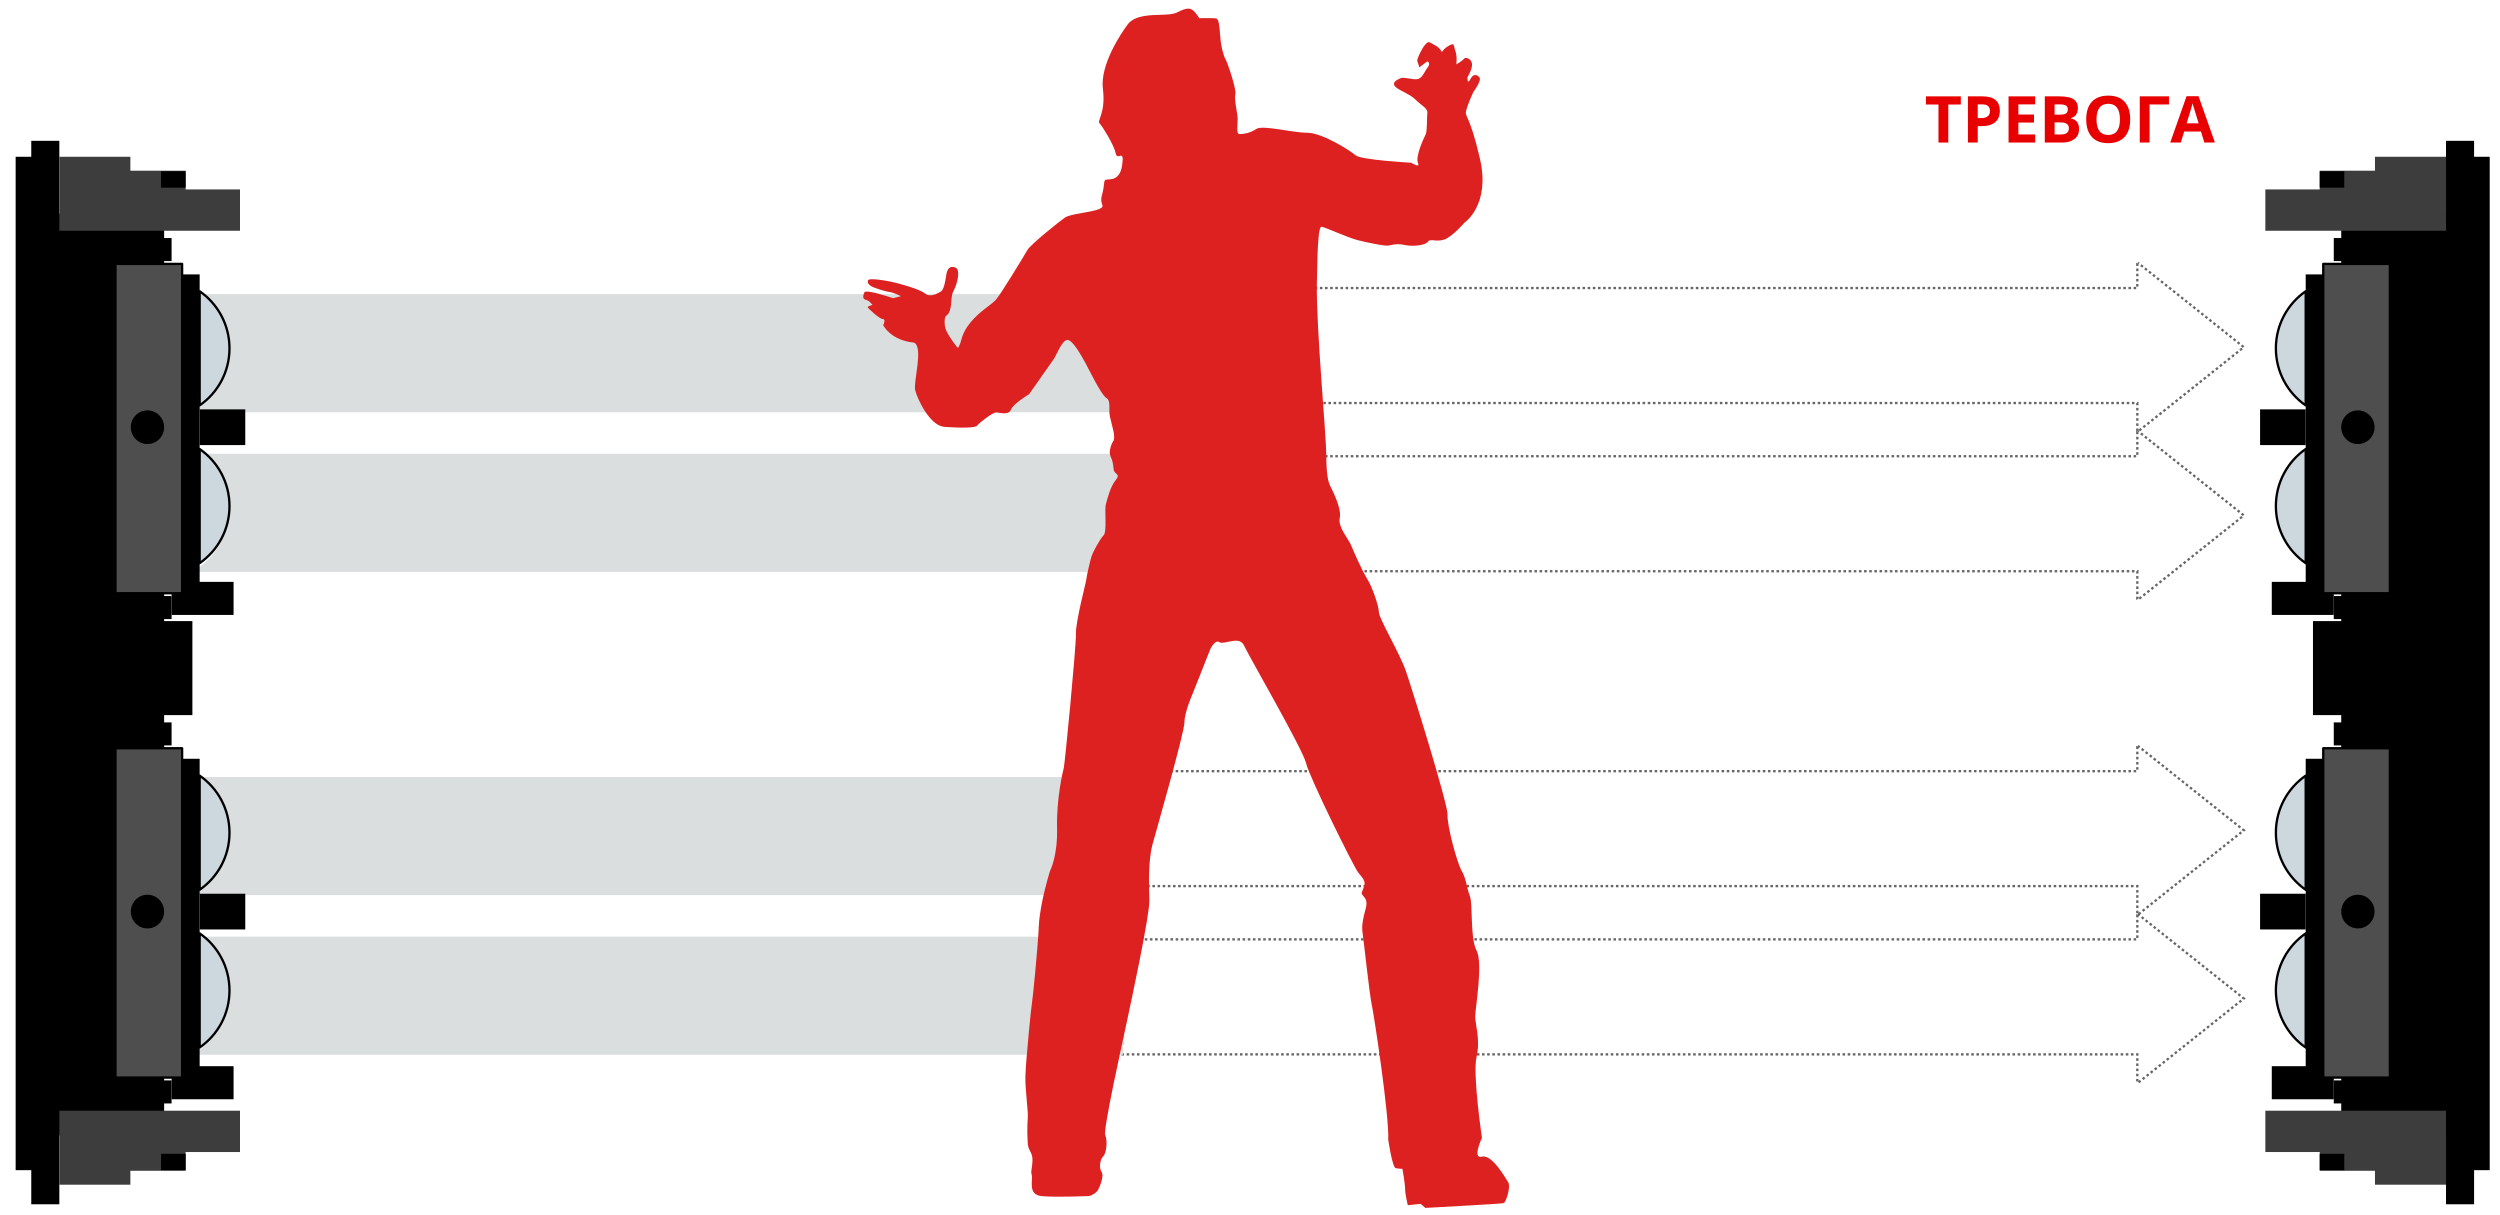 <?xml version="1.0" encoding="utf-8"?>
<!-- Generator: Adobe Illustrator 23.0.0, SVG Export Plug-In . SVG Version: 6.00 Build 0)  -->
<svg version="1.1" id="Слой_1" xmlns="http://www.w3.org/2000/svg" xmlns:xlink="http://www.w3.org/1999/xlink" x="0px" y="0px"
	 width="579.58px" height="281.778px" viewBox="0 0 579.58 281.778"
	 style="enable-background:new 0 0 579.58 281.778;" xml:space="preserve">
<style type="text/css">
	
		.st0{fill:none;stroke:#666666;stroke-width:0.54;stroke-miterlimit:2.613;stroke-dasharray:0.597,0.597,0.597,0.597,0.597,0.597;stroke-dashoffset:1;}
	
		.st1{fill:none;stroke:#CCCCCC;stroke-width:0.54;stroke-miterlimit:2.613;stroke-dasharray:0.731,0.731,0.731,0.731,0.731,0.731;stroke-dashoffset:1;}
	.st2{fill:#DADEDF;}
	.st3{fill:#DD2020;}
	.st4{fill:#3D3D3D;}
	.st5{fill:#4E4E4E;stroke:#000000;stroke-width:0.54;stroke-linecap:round;stroke-linejoin:round;stroke-miterlimit:2.613;}
	.st6{fill:#CCD7DE;stroke:#000000;stroke-width:0.54;stroke-linecap:round;stroke-linejoin:round;stroke-miterlimit:2.613;}
	.st7{enable-background:new    ;}
	.st8{fill:#E80000;}
</style>
<polygon class="st0" points="495.622,172.915 495.498,173.082 495.498,178.775 253.633,178.775 
	253.633,205.431 495.498,205.431 495.498,211.889 495.622,212.055 520.193,192.485 "/>
<polygon class="st0" points="495.622,211.915 495.498,212.082 495.498,217.775 253.633,217.775 
	253.633,244.431 495.498,244.431 495.498,250.889 495.622,251.055 520.193,231.485 "/>
<polygon class="st0" points="495.622,60.915 495.498,61.082 495.498,66.775 302.099,66.775 
	302.099,93.431 495.498,93.431 495.498,99.889 495.622,100.055 520.193,80.485 "/>
<polygon class="st0" points="495.622,99.915 495.498,100.082 495.498,105.775 302.099,105.775 
	302.099,132.431 495.498,132.431 495.498,138.889 495.622,139.055 520.193,119.485 "/>
<line class="st1" x1="260.387" y1="71.618" x2="260.387" y2="93.29"/>
<line class="st1" x1="260.387" y1="183.569" x2="260.387" y2="205.24"/>
<path class="st2" d="M45.951,68.197c4.172,2.889,6.914,7.735,6.914,13.228
	c0,5.499-2.742,10.342-6.914,13.231v0.915h214.437V68.197H45.951z"/>
<path class="st2" d="M45.951,180.147c4.172,2.889,6.914,7.735,6.914,13.228
	c0,5.499-2.742,10.342-6.914,13.231v0.915h214.437v-27.373H45.951z"/>
<line class="st1" x1="260.387" y1="108.623" x2="260.387" y2="130.294"/>
<line class="st1" x1="260.387" y1="220.573" x2="260.387" y2="242.245"/>
<path class="st2" d="M45.951,105.201c4.172,2.889,6.914,7.735,6.914,13.228
	c0,5.499-2.742,10.342-6.914,13.231v0.915h214.437v-27.373H45.951z"/>
<path class="st2" d="M45.951,217.151c4.172,2.889,6.914,7.735,6.914,13.228
	c0,5.499-2.742,10.342-6.914,13.231v0.915h214.437v-27.373H45.951z"/>
<path class="st3" d="M321.842,264.25c0,0,0.94,6.405,1.721,6.561
	c0.784,0.159,1.561,0.159,1.561,0.159s0.628,3.435,0.628,4.684
	s0.621,3.753,0.621,3.753l2.97-0.315l1.096,0.94c0,0,17.496-0.94,18.118-1.096
	c0.628-0.156,1.721-3.906,1.099-4.843c-0.628-0.94-3.753-6.561-6.095-5.936
	c-2.345,0.628,0-4.375,0-4.375s-2.189-14.689-1.252-18.745
	c0.94-4.063-0.309-7.501-0.309-9.377c0-1.874,1.87-12.338,0.309-15.307
	c-1.558-2.967-0.781-10.627-1.558-12.656c-0.784-2.023-0.784-3.9-1.877-5.777
	c-1.096-1.874-3.438-10.623-3.282-12.968c0.156-2.342-8.278-29.372-9.683-33.431
	c-1.411-4.063-6.245-12.182-6.245-13.59c0-1.405-1.568-5.939-2.664-7.657
	c-1.093-1.714-3.126-6.245-3.747-7.81c-0.621-1.561-3.126-4.219-2.651-6.405
	c0.465-2.189-1.724-6.405-2.189-7.344c-0.475-0.934-0.94-2.657-0.94-7.188
	c0-4.528-2.342-29.366-2.186-39.677c0.153-10.311,0.465-13.281,1.093-13.281
	c0.628,0,5.936,2.495,8.434,3.123c2.504,0.628,5.78,1.255,6.72,1.255
	c0.937,0,1.877-0.628,4.063-0.159c2.183,0.468,4.999,0.003,5.465-0.781
	c0.472-0.784,1.877,0.159,3.747-0.468c1.877-0.625,4.687-3.906,4.687-3.906
	s6.095-4.063,3.597-14.839c-2.498-10.782-3.632-9.496-3.166-11.254
	c0.472-1.758,1.643-4.216,1.643-4.216s2.07-2.735,1.371-3.441
	c-0.712-0.703-1.411-0.774-2.114,0.55c-0.703,1.327-0.621-0.55-0.621-0.55
	s1.324-2.108,1.012-3.279c-0.309-1.171-1.568-1.408-1.87-0.94
	c-0.318,0.472-1.721,1.252-1.721,1.252s0.234-1.877-0.237-3.126
	c-0.465-1.249-0.075-1.952-1.405-1.249c-1.324,0.703-1.714,1.564-1.714,1.564
	s-0.39-1.015-1.643-1.643c-1.249-0.625-1.33-1.093-2.186-0.153
	c-0.859,0.934-2.039,3.51-1.877,3.825c0.153,0.312,0.472,1.483,0.472,1.483
	l1.87-1.402c0,0,0.859,0.39,0.081,1.402c-0.784,1.018-1.249,2.576-2.423,2.732
	c-1.168,0.159-3.129-0.547-3.828-0.234c-0.703,0.315-2.027,0.862-1.405,1.799
	c0.628,0.937,3.438,1.796,4.765,3.123c1.324,1.33,2.967,2.114,2.81,3.126
	c-0.156,1.015,0,4.297-0.39,4.999c-0.393,0.703-2.426,5.156-1.799,6.561
	c0.628,1.408-1.558,0-1.558,0s-11.641-0.628-12.89-1.721
	c-1.249-1.09-7.732-5.23-11.245-5.23c-3.516,0-10.317-1.88-11.798-0.862
	c-1.483,1.018-3.126,1.177-3.9,1.177c-0.784,0-0.393-2.423-0.393-3.516
	c0-1.093-0.865-4.615-0.546-5.705c0.309-1.093-1.796-7.338-2.27-8.122
	c-0.465-0.784-1.093-3.045-1.249-5.546c-0.153-2.501-0.39-3.753-0.856-3.906
	c-0.475-0.156-3.985-0.078-3.985-0.078s-1.174-2.03-2.189-2.186
	c-1.015-0.156-1.955,0.39-2.967,0.856c-1.015,0.468-2.033,0.472-3.91,0.55
	c-1.874,0.078-5.858,0-7.498,2.189c-1.639,2.183-6.479,9.449-5.777,14.998
	c0.703,5.543-1.405,7.338-0.784,7.963c0.625,0.628,3.36,5.006,3.75,6.957
	c0.39,1.952,2.108-1.408,1.486,2.81c-0.628,4.219-3.675,2.885-3.985,3.435
	c-0.315,0.55-0.081,1.249-0.703,3.513c-0.628,2.267,1.012,2.342-0.55,3.126
	c-1.561,0.781-6.717,1.093-8.044,2.03c-1.33,0.937-7.969,6.248-8.672,7.501
	c-0.703,1.252-6.167,10.23-7.263,11.482c-1.096,1.252-3.753,2.657-5.936,5.312
	c-2.189,2.657-2.108,4.531-2.501,5.156c-0.39,0.628-0.078,1.408-1.561-0.703
	c-1.486-2.111-1.795-2.967-1.877-3.672c-0.075-0.703-0.153-2.033,0.315-2.345
	c0.468-0.309,1.009-0.856,1.171-3.201c0.153-2.342,0.468-2.264,0.937-3.435
	c0.472-1.174,1.246-4.063,0-4.528c-1.252-0.472-1.874,0.228-2.108,1.792
	c-0.234,1.561-0.55,3.441-1.327,3.828c-0.781,0.387-2.348,1.405-3.594,0.387
	c-1.252-1.012-6.017-2.339-7.891-2.729c-1.874-0.393-5.152-0.865-5.312-0.315
	c-0.153,0.55,0,0.862,0.703,1.33c0.703,0.465,3.594,1.327,4.375,1.405
	c0.781,0.078,2.579,0.937,2.579,0.937l-1.877,0.472c0,0-6.248-2.192-6.639-1.33
	c-0.39,0.859-0.387,1.564,0.39,1.721c0.784,0.153,1.486,1.171,1.486,1.171
	s-1.171,0.312-1.096,0.543c0.078,0.237,2.735,2.735,3.516,2.735
	s0.078,1.408,0.078,1.408s1.639,3.516,7.185,4.059
	c2.186,1.171-0.234,9.062,0.234,11.014c0.468,1.952,3.357,8.278,6.798,8.512
	c3.435,0.234,7.107,0.315,7.573-0.309c0.472-0.628,3.597-3.048,4.378-3.048
	c0.778,0,2.889,0.778,3.438-0.625c0.543-1.405,4.216-3.594,4.216-3.594
	s4.999-7.11,5.702-8.122c0.703-1.018,1.874-4.303,3.126-4.453
	c1.249-0.156,3.432,3.906,4.216,5.312c0.784,1.405,3.672,7.423,4.846,8.125
	c1.171,0.703,0.465,2.573,0.859,4.372c0.387,1.795,1.405,4.687,0.781,5.624
	c-0.628,0.937-1.096,2.657-0.628,3.594c0.468,0.937,0.546,1.636,0.703,2.966
	c0.159,1.33,1.718,0.94,0.472,2.501c-1.249,1.564-1.877,4.141-2.264,5.549
	c-0.393,1.405,0.315,6.405-0.55,7.263c-0.856,0.856-2.423,3.831-2.732,4.684
	c-0.315,0.859-1.252,5.003-1.252,5.468c0,0.468-2.495,9.768-2.42,12.653
	c0.078,2.892-2.576,30.231-2.81,31.086c-0.234,0.862-1.724,7.188-1.564,13.908
	c0.159,6.717-1.639,9.999-1.639,9.999s-2.345,7.498-2.579,12.653
	c-0.234,5.156-1.477,17.649-1.639,18.277c-0.153,0.628-1.405,13.443-1.483,16.641
	c-0.078,3.201,0.706,8.197,0.546,9.765c-0.153,1.561-0.153,5.702,0.156,6.717
	c0.312,1.015,1.015,1.483,0.937,3.279c-0.075,1.802-0.465,2.114-0.156,3.204
	c0.315,1.093-1.015,4.528,2.267,4.843c3.279,0.312,10.386,0,10.857,0
	c0.465,0,1.796-0.625,2.264-1.483c0.468-0.862,1.408-3.285,0.781-4.144
	c-0.624-0.856-0.387-2.81,0.39-3.591c0.781-0.781,1.015-3.672,0.472-4.918
	c-0.546-1.249,3.985-21.481,4.996-26.249c1.018-4.765,5.39-25.072,5.237-28.354
	c-0.159-3.282-0.234-9.29,0.703-12.731c0.937-3.438,7.419-26.012,7.419-28.354
	c0-2.345,1.87-6.561,1.87-6.561l4.147-10.47c0,0,1.093-2.267,2.108-1.564
	c1.012,0.706,4.612-1.633,5.699,0.784c1.093,2.42,13.593,23.982,14.377,27.261
	c0.774,3.282,11.086,24.135,12.107,25.387c1.012,1.252,1.795,1.952,1.324,3.282
	c-0.468,1.327-0.778,1.33-0.312,1.955c0.475,0.621,1.249,1.09,0.703,3.123
	c-0.546,2.033-1.012,3.75-0.703,5.78c0.312,2.03,1.561,13.983,2.114,16.478
	C318.56,235.422,322.079,258.548,321.842,264.25"/>
<g>
	<rect x="542.771" y="49.507" width="27.549" height="213.729"/>
	<polyline points="541.039,142.561 526.672,142.561 526.672,134.892 541.042,134.892 	"/>
	<polyline points="541.039,254.852 526.672,254.852 526.672,247.183 541.042,247.183 	"/>
	<rect x="567.066" y="32.645" width="6.508" height="246.544"/>
	<rect x="572.9" y="36.345" width="4.295" height="234.937"/>
	<polygon class="st4" points="537.787,267.078 537.787,271.422 550.596,271.422 550.596,274.651 
		567.065,274.651 567.065,257.498 525.18,257.498 525.18,267.078 	"/>
	<polygon class="st4" points="537.787,43.917 537.787,39.574 550.596,39.574 550.596,36.345 
		567.065,36.345 567.065,53.498 525.18,53.498 525.18,43.917 	"/>
	<rect x="537.788" y="267.485" width="5.693" height="3.797"/>
	<rect x="537.788" y="39.711" width="5.693" height="3.797"/>
	<rect x="536.22" y="143.99" width="30.846" height="21.796"/>
	<rect x="538.603" y="61.18" class="st5" width="15.451" height="76.349"/>
	<rect x="538.603" y="173.468" class="st5" width="15.451" height="76.349"/>
	<rect x="554.054" y="63.615" width="6.099" height="71.469"/>
	<rect x="554.054" y="175.907" width="6.099" height="71.469"/>
	<rect x="541.042" y="55.184" width="10.573" height="5.34"/>
	<rect x="541.042" y="167.475" width="10.573" height="5.34"/>
	<rect x="541.042" y="138.182" width="10.573" height="5.34"/>
	<rect x="541.042" y="250.473" width="10.573" height="5.34"/>
	<path class="st6" d="M534.535,130.556V104.101c-4.172,2.888-6.914,7.735-6.914,13.231
		C527.621,122.822,530.363,127.668,534.535,130.556z"/>
	<path class="st6" d="M534.535,242.847v-26.455c-4.172,2.888-6.914,7.735-6.914,13.231
		C527.621,235.112,530.363,239.959,534.535,242.847z"/>
	<path d="M542.771,99.044c0,2.155,1.73,3.903,3.863,3.903
		c2.133,0,3.863-1.749,3.863-3.903c0-2.155-1.73-3.906-3.863-3.906
		C544.501,95.137,542.771,96.889,542.771,99.044z"/>
	<path d="M542.771,211.335c0,2.155,1.73,3.903,3.863,3.903
		c2.133,0,3.863-1.749,3.863-3.903c0-2.155-1.73-3.906-3.863-3.906
		C544.501,207.428,542.771,209.18,542.771,211.335z"/>
	<path class="st6" d="M534.535,67.528v26.458c-4.172-2.889-6.914-7.732-6.914-13.231
		C527.621,75.263,530.363,70.417,534.535,67.528z"/>
	<path class="st6" d="M534.535,179.819v26.458c-4.172-2.889-6.914-7.732-6.914-13.231
		C527.621,187.554,530.363,182.707,534.535,179.819z"/>
	<rect x="523.961" y="94.904" width="10.573" height="8.281"/>
	<rect x="523.961" y="207.196" width="10.573" height="8.281"/>
	<rect x="534.537" y="63.615" width="4.066" height="71.469"/>
	<rect x="534.537" y="175.907" width="4.066" height="71.469"/>
</g>
<g>
	<rect x="10.502" y="49.507" width="27.549" height="213.729"/>
	<polyline points="39.783,142.561 54.151,142.561 54.151,134.892 39.78,134.892 	"/>
	<polyline points="39.783,254.852 54.151,254.852 54.151,247.183 39.78,247.183 	"/>
	<rect x="7.248" y="32.645" width="6.508" height="246.544"/>
	<rect x="3.628" y="36.345" width="4.295" height="234.937"/>
	<polygon class="st4" points="43.036,267.078 43.036,271.422 30.226,271.422 30.226,274.651 
		13.757,274.651 13.757,257.498 55.642,257.498 55.642,267.078 	"/>
	<polygon class="st4" points="43.036,43.917 43.036,39.574 30.226,39.574 30.226,36.345 
		13.757,36.345 13.757,53.498 55.642,53.498 55.642,43.917 	"/>
	<rect x="37.342" y="267.485" width="5.693" height="3.797"/>
	<rect x="37.342" y="39.711" width="5.693" height="3.797"/>
	<rect x="13.756" y="143.99" width="30.846" height="21.796"/>
	<rect x="26.768" y="61.18" class="st5" width="15.451" height="76.349"/>
	<rect x="26.768" y="173.468" class="st5" width="15.451" height="76.349"/>
	<rect x="20.67" y="63.615" width="6.099" height="71.469"/>
	<rect x="20.67" y="175.907" width="6.099" height="71.469"/>
	<rect x="29.207" y="55.184" width="10.573" height="5.34"/>
	<rect x="29.207" y="167.475" width="10.573" height="5.34"/>
	<rect x="29.207" y="138.182" width="10.573" height="5.34"/>
	<rect x="29.207" y="250.473" width="10.573" height="5.34"/>
	<path class="st6" d="M46.288,130.556V104.101c4.172,2.888,6.914,7.735,6.914,13.231
		C53.201,122.822,50.459,127.668,46.288,130.556z"/>
	<path class="st6" d="M46.288,242.847v-26.455c4.172,2.888,6.914,7.735,6.914,13.231
		C53.201,235.112,50.459,239.959,46.288,242.847z"/>
	<path d="M38.051,99.044c0,2.155-1.73,3.903-3.863,3.903
		c-2.133,0-3.863-1.749-3.863-3.903c0-2.155,1.73-3.906,3.863-3.906
		C36.322,95.137,38.051,96.889,38.051,99.044z"/>
	<path d="M38.051,211.335c0,2.155-1.73,3.903-3.863,3.903
		c-2.133,0-3.863-1.749-3.863-3.903c0-2.155,1.73-3.906,3.863-3.906
		C36.322,207.428,38.051,209.18,38.051,211.335z"/>
	<path class="st6" d="M46.288,67.528v26.458c4.172-2.889,6.914-7.732,6.914-13.231
		C53.201,75.263,50.459,70.417,46.288,67.528z"/>
	<path class="st6" d="M46.288,179.819v26.458c4.172-2.889,6.914-7.732,6.914-13.231
		C53.201,187.554,50.459,182.707,46.288,179.819z"/>
	<rect x="46.288" y="94.904" width="10.573" height="8.281"/>
	<rect x="46.288" y="207.196" width="10.573" height="8.281"/>
	<rect x="42.219" y="63.615" width="4.066" height="71.469"/>
	<rect x="42.219" y="175.907" width="4.066" height="71.469"/>
</g>
<g class="st7">
	<path class="st8" d="M451.674,33.048h-2.271v-8.818h-2.907V22.34h8.086v1.89h-2.908
		V33.048z"/>
	<path class="st8" d="M463.627,25.679c0,1.152-0.36,2.034-1.08,2.644
		c-0.721,0.611-1.744,0.916-3.072,0.916H458.5v3.809h-2.271V22.34h3.421
		c1.299,0,2.286,0.279,2.962,0.839C463.289,23.737,463.627,24.571,463.627,25.679z
		 M458.5,27.379h0.747c0.698,0,1.221-0.138,1.567-0.414
		c0.347-0.275,0.521-0.677,0.521-1.204c0-0.532-0.146-0.926-0.437-1.18
		c-0.29-0.254-0.745-0.381-1.365-0.381H458.5V27.379z"/>
	<path class="st8" d="M471.815,33.048h-6.167V22.34h6.167v1.86h-3.896v2.352h3.626v1.859
		h-3.626v2.762h3.896V33.048z"/>
	<path class="st8" d="M474.05,22.34h3.332c1.519,0,2.621,0.216,3.308,0.648
		c0.686,0.432,1.028,1.119,1.028,2.062c0,0.64-0.149,1.164-0.45,1.574
		c-0.3,0.41-0.699,0.657-1.197,0.74v0.073
		c0.679,0.151,1.168,0.435,1.469,0.85c0.3,0.415,0.45,0.967,0.45,1.655
		c0,0.977-0.354,1.738-1.059,2.285c-0.706,0.547-1.664,0.82-2.875,0.82h-4.006
		V22.34z M476.32,26.581h1.318c0.615,0,1.061-0.096,1.337-0.286
		c0.275-0.19,0.413-0.505,0.413-0.944c0-0.41-0.149-0.705-0.45-0.883
		c-0.3-0.179-0.775-0.268-1.425-0.268h-1.193V26.581z M476.32,28.382v2.791
		h1.479c0.625,0,1.086-0.119,1.384-0.359c0.298-0.238,0.447-0.604,0.447-1.098
		c0-0.889-0.635-1.334-1.904-1.334H476.32z"/>
	<path class="st8" d="M493.847,27.678c0,1.773-0.439,3.135-1.318,4.088
		c-0.879,0.951-2.139,1.428-3.779,1.428s-2.9-0.477-3.779-1.428
		c-0.879-0.953-1.318-2.319-1.318-4.102s0.44-3.144,1.322-4.084
		c0.881-0.939,2.145-1.41,3.79-1.41s2.904,0.475,3.776,1.422
		C493.411,24.54,493.847,25.902,493.847,27.678z M486.032,27.678
		c0,1.197,0.227,2.098,0.681,2.703s1.133,0.908,2.036,0.908
		c1.812,0,2.718-1.203,2.718-3.611c0-2.411-0.901-3.617-2.703-3.617
		c-0.903,0-1.584,0.304-2.043,0.911C486.262,25.581,486.032,26.483,486.032,27.678z"/>
	<path class="st8" d="M502.834,22.34v1.875h-4.497v8.833h-2.271V22.34H502.834z"/>
	<path class="st8" d="M511.037,33.048l-0.776-2.549h-3.904l-0.776,2.549h-2.446
		l3.779-10.752h2.776l3.794,10.752H511.037z M509.719,28.594
		c-0.718-2.31-1.122-3.615-1.213-3.918c-0.09-0.303-0.154-0.543-0.193-0.719
		c-0.161,0.626-0.623,2.171-1.385,4.637H509.719z"/>
</g>
</svg>
